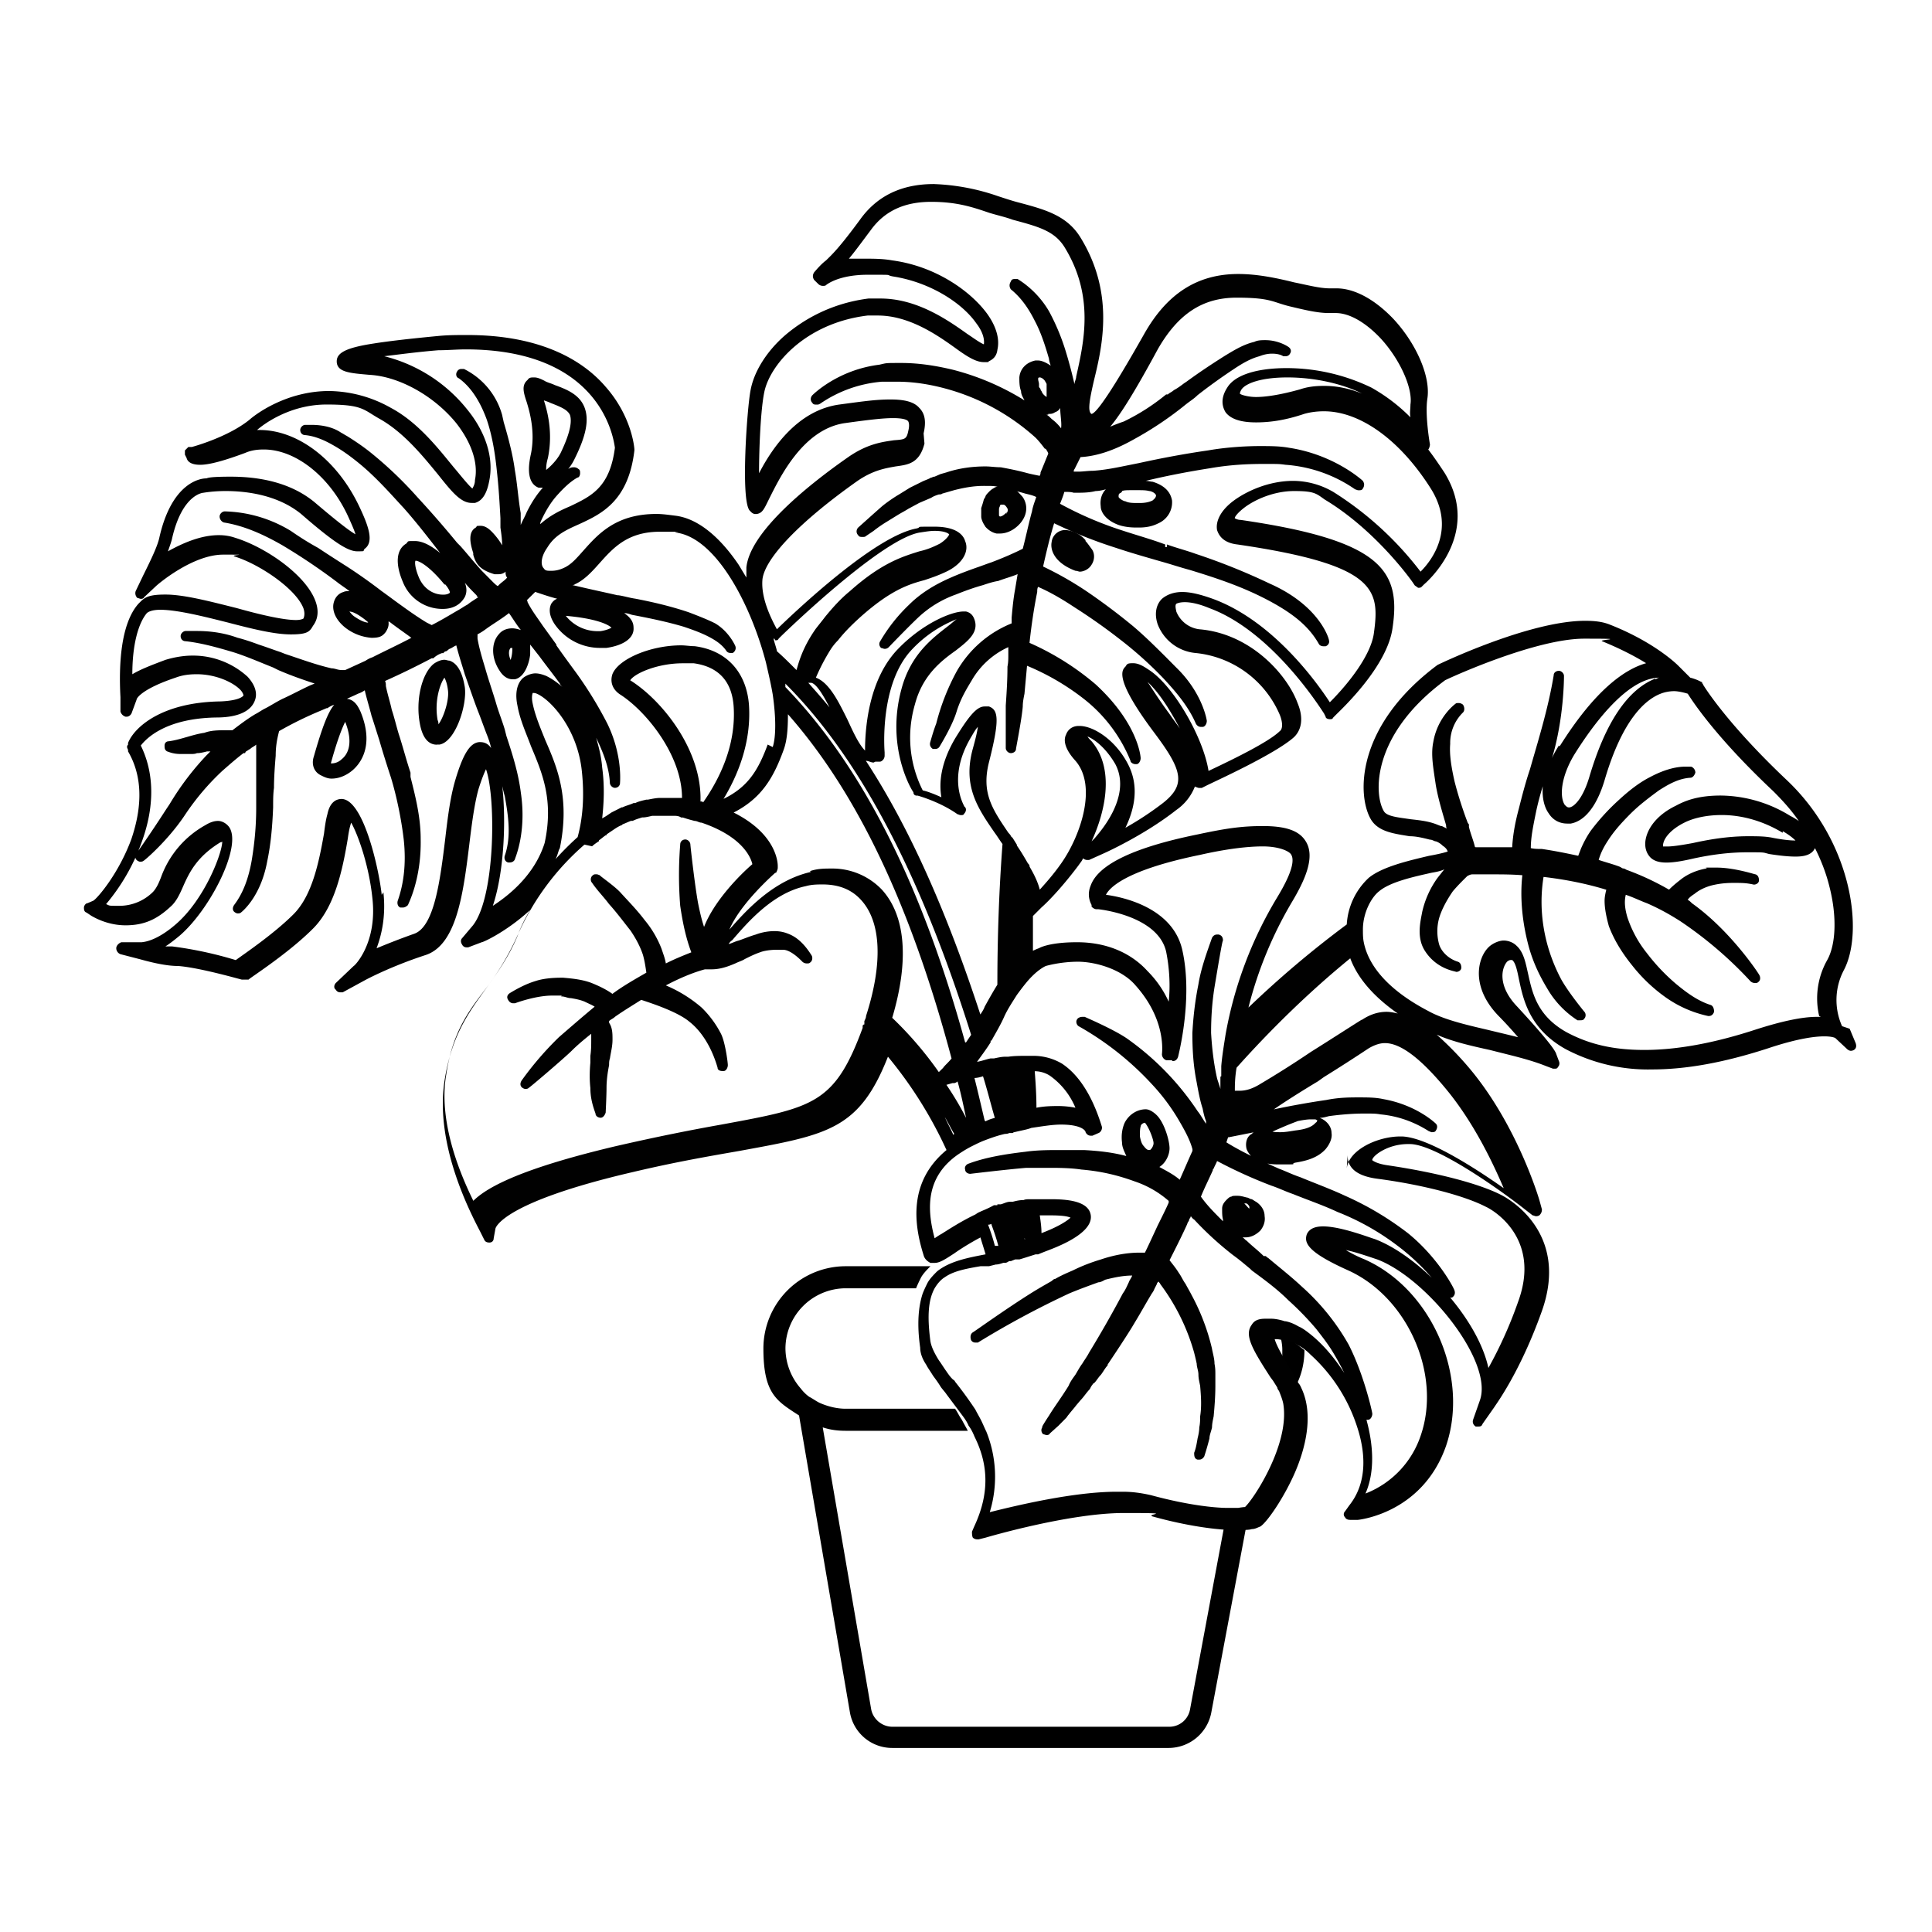 <svg width="226" height="226" fill="none" xmlns="http://www.w3.org/2000/svg"><g clip-path="url(#a)"><path d="M144.15 178.28h-.9L139.2 200a2.46 2.46 0 0 1-2.48 1.99h-32.34c-1.2 0-2.28-.9-2.48-2.09l-5.66-32.93c.9.3 1.79.4 2.68.4h14.29c-.2-.4-.5-.9-.7-1.3-.3-.4-.5-.89-.79-1.28h-12.8c-1.09 0-2.18-.3-3.07-.7-.4-.2-.8-.5-1.2-.7-.4-.3-.69-.59-.99-.98a7.17 7.17 0 0 1-1.78-4.67 7.07 7.07 0 0 1 7.04-7.04h8.24c.2-.5.4-.9.6-1.3.29-.49.69-.88 1.08-1.28h-9.92a9.63 9.63 0 0 0-9.62 9.62c0 5.36 1.59 6.15 4.17 7.84l5.95 34.72a5.01 5.01 0 0 0 4.96 4.17h32.34a5.09 5.09 0 0 0 4.96-4.07l4.17-22.22c-.4 0-.8.1-1.3.1h-.39ZM151.2 156.85c-.4-.2-.7-.4-1.1-.5h-.3c.1.5.2 1 .2 1.5v1.08c.2.3.4.7.6 1l.3.59.4.7c.1.2.29.5.39.69.6-1.2.9-2.58.9-3.97-.5-.4-.9-.7-1.3-1l-.1-.09Z" fill="#000"/><path d="M215.48 120.04a7.5 7.5 0 0 1 .2-6.54c2.38-4.47 1-14.98-6.65-22.23-7.24-6.84-9.82-11.2-9.82-11.2v-.1h-.1c0-.2 0-.2-.1-.2 0 0-.5-.3-1.29-.5l-1.39-1.39c-.1-.1-2.77-2.78-8.13-4.86-.8-.3-1.69-.4-2.78-.4-6.55 0-17.06 5.06-17.26 5.16-9.72 7.24-9.42 15.48-7.74 18.16.9 1.38 2.68 1.58 4.47 1.88.79 0 1.58.2 2.38.4.3 0 .5.2.7.2.29.1.59.3.78.5.3.2.5.39.6.69-.6.2-1.59.4-2.18.5-2.48.59-5.46 1.28-7.05 2.57a8.09 8.09 0 0 0-2.58 5.46 119.37 119.37 0 0 0-11.5 9.72 46.56 46.56 0 0 1 5.06-12.3c1.48-2.48 2.87-5.36 1.58-7.24-.79-1.2-2.38-1.69-4.96-1.69s-4.46.3-7.73 1c-7.25 1.48-11.51 3.47-12.4 5.95-.5 1.19 0 2.08.1 2.28v.2c.2.2.39.3.59.3h.2s6.94.69 7.93 4.95c.4 1.99.5 4.07.3 5.86a12.19 12.19 0 0 0-2.48-3.58c-1.98-2.18-4.86-3.37-8.23-3.37-3.38 0-4.47.7-4.47.7s-.3.1-.7.3v-4.07l1-1c.9-.79 2.58-2.58 4.36-4.96.2-.3.4-.5.5-.79.1.1.3.2.5.2h.2l1.78-.8s4.66-2.08 8.43-5.05a5.98 5.98 0 0 0 2.19-2.78s0 .1.1.1.2.1.4.1h.29l.6-.3c.79-.4 8.03-3.67 10.21-5.66.9-.89 1.1-2.28.4-3.96-1.19-3.28-5.46-8.14-11.5-8.64a3.33 3.33 0 0 1-2.69-2.08c0-.1-.2-.7 0-.9 0 0 .3-.19 1-.19.69 0 1.68.2 2.87.7 7.54 2.77 13.3 12.2 13.4 12.3l.2.4c0 .2.3.29.49.29.2 0 .3 0 .4-.2l.3-.3c.59-.6 6.05-5.65 6.64-10.21 1-6.75-1.39-10.22-17.76-12.6-.4 0-.7-.2-.7-.2 0-.2.4-.7 1.2-1.3 1.19-.88 3.37-1.88 5.75-1.88 2.39 0 2.58.3 3.58 1 5.95 3.57 10.11 9.42 10.31 9.72l.2.3c.1.1.3.2.4.3.1 0 .3 0 .4-.1l.3-.3s6.94-5.76 2.37-13.1c-.6-.9-1.19-1.78-1.88-2.68.1-.1.2-.4.2-.6 0 0-.6-3.37-.3-5.35.4-2.58-1.3-6.45-3.97-9.32-2.18-2.29-4.56-3.58-6.65-3.58h-.79c-1.19 0-2.68-.4-4.17-.7-1.98-.49-4.26-.98-6.54-.98-4.77 0-8.34 2.28-11.02 7.04-1.58 2.78-5.25 9.23-6.15 9.33-.5-.3-.2-1.79.3-3.97 1-4.07 2.38-10.22-1.59-16.67-1.58-2.58-4.16-3.27-7.14-4.07-.8-.2-1.69-.5-2.58-.79a25.49 25.49 0 0 0-7.44-1.39c-3.77 0-6.65 1.39-8.63 4.17-2.48 3.37-3.27 4.07-3.97 4.76-.4.3-.8.7-1.39 1.39-.2.3-.2.6 0 .9l.5.49c.1.1.3.2.5.2s.3 0 .4-.1c0 0 1.38-1.2 4.85-1.2 3.48 0 1.89 0 2.98.2 4.46.7 8.13 3.18 9.72 5.46.7.9 1 1.79.9 2.48-.5-.2-1.3-.8-1.9-1.19-2.37-1.69-5.94-4.17-10.2-4.17h-1.4c-4.66.6-7.84 2.68-9.72 4.27-2.18 1.88-3.67 4.27-4.07 6.45-.4 1.98-1.19 12.9-.1 14.09l.2.2c.1.1.3.2.4.2h.2c.7-.1.89-.6 1.48-1.8 1.2-2.37 3.87-8.03 8.74-8.82 2.87-.4 4.56-.6 5.75-.6 1.19 0 1.69.2 1.78.4 0 0 .2.3 0 1.09-.2 1-.4 1-1.68 1.1-1.3.19-3.08.39-5.36 1.98-5.26 3.67-11.5 8.92-11.9 12.9v1.18l-.9-1.49c-2.28-3.37-4.86-5.45-7.44-5.75-.8-.1-1.49-.2-2.18-.2-4.76 0-6.84 2.38-8.53 4.27-.8.9-1.39 1.59-2.18 1.98-.6.3-1.1.4-1.6.4-.49 0-.69 0-.88-.3-.4-.4-.3-1.39.4-2.38.89-1.49 2.18-2.08 3.76-2.78 2.58-1.19 5.76-2.68 6.45-8.63v-.1c0-.2-.3-3.87-3.37-7.34-2.38-2.78-7.14-6.05-16.17-6.05-1.1 0-2.19 0-3.28.1-3.17.3-5.85.6-7.73.9-3.18.49-4.27 1.08-4.27 2.08 0 1.29 1.59 1.38 3.87 1.58 3.47.2 7.54 2.48 10.12 5.66 1.78 2.28 2.58 4.66 2.18 6.64 0 .5-.2.8-.3 1-.5-.4-1.58-1.79-2.18-2.48-1.79-2.19-4.17-5.26-7.34-6.95a15.03 15.03 0 0 0-7.24-1.98c-4.86 0-8.44 2.58-9.33 3.37-2.58 2.08-6.74 3.18-6.74 3.18h-.4l-.4.4v.49l.2.4c.1.4.5.79 1.59.79s2.87-.5 5.26-1.39c.69-.3 1.38-.4 2.18-.4 3.67 0 7.64 3.08 9.82 7.74.5 1.1.8 1.79.9 2.18-.7-.4-2-1.39-4.57-3.57-3.08-2.68-7.14-3.17-10.02-3.17s-2.68.2-2.88.2c-.6 0-3.97.4-5.45 6.84-.2 1-.9 2.48-1.89 4.47l-.9 1.88c-.1.3 0 .6.2.8.1 0 .3.1.4.1.1 0 .3 0 .4-.2l1.39-1.3c.2-.2 4.26-3.67 7.84-3.67 3.57 0 .89 0 1.29.2 2.97.9 7.34 3.87 8.13 6.15.2.7 0 1 0 1.1 0 0-.2.2-.9.2-1.58 0-4.46-.7-6.94-1.4-3.17-.79-6.15-1.58-8.33-1.58-2.18 0-2.48.4-3.17 1.09-2.09 2.38-2.29 7.24-2.09 10.91v1.69c.1.3.3.5.6.6h.1c.3 0 .5-.2.6-.4l.59-1.6c0-.19.7-1.28 4.56-2.57.8-.3 1.59-.4 2.48-.4 2.18 0 4.17.9 5.06 1.79.3.3.4.6.4.7 0 0-.3.59-2.68.69-6.95.1-10.12 3.07-10.82 4.86v.2c-.2.2-.1.4 0 .6v.19c2.09 3.57 1.3 7.54.4 10.22-1.49 4.07-3.97 6.94-4.46 7.24l-.7.3c-.2 0-.4.3-.4.5s0 .49.3.59l.6.4c.2.1 1.78 1.09 3.97 1.09 2.18 0 3.67-.7 5.26-2.18.69-.6 1.09-1.5 1.48-2.39.7-1.58 1.6-3.47 4.37-5.15 0 0 .2 0 .2-.1 0 1.39-2.09 6.84-5.46 9.72-1.49 1.29-2.88 1.98-3.97 2.08H14.2c-.3.1-.6.4-.6.7 0 .3.2.6.5.7l2.28.59c1.79.5 3.28.79 4.47.79 2.58.2 7.34 1.59 7.44 1.59H29.08c0-.1 4.56-2.98 7.53-5.96 2.58-2.57 3.47-6.94 4.07-10.51.1-.7.2-1.3.4-1.89.79 1.4 2.08 4.96 2.48 8.83.6 5.26-2.09 7.94-2.19 7.94l-2.08 1.98c-.2.2-.3.6 0 .8.1.2.3.3.5.3h.3l2.57-1.4s2.88-1.58 7.15-2.97c3.57-1.2 4.36-7.04 5.06-12.7.3-2.48.6-4.86 1.09-6.65.4-1.29.7-1.98.89-2.38 1.2 3.38 1.1 15.38-1.69 18.46l-1.09 1.29c-.2.2-.2.5 0 .79.1.2.3.3.5.3h.2l1.58-.6c.2 0 2.98-1.29 5.66-3.77-.6 1-1.1 1.99-1.49 3.08-1.1 2.58-2.48 4.46-3.77 6.25-2.08 2.87-3.97 5.55-4.76 10.71-1.1 7.34 2.88 15.08 4.17 17.56l.5 1c.1.2.29.3.59.3s.5-.2.5-.5l.2-1.1c0-.1.69-3.07 16.06-6.64 5.06-1.2 9.13-1.89 12.5-2.48 10.32-1.89 14-2.48 17.36-11.02a49.1 49.1 0 0 1 6.85 10.92c-4.56 3.77-3.77 8.83-2.68 12.3.1.4.4.7.8.9h.49c.6 0 1.2-.4 2.28-1.1.7-.5 1.79-1.19 3.08-1.88.2.69.4 1.28.6 1.98-2.1.4-4.17.8-5.66 1.98-.4.4-.8.8-1.1 1.3-.2.39-.39.79-.59 1.28-.5 1.5-.7 3.58-.3 6.35 0 .7.3 1.4.7 1.99.2.4.5.79.8 1.29.29.4.59.79.89 1.29.2.3.5.6.69.89l1.78 2.38c.3.4.6.8.8 1.29.3.4.5.8.7 1.29 1.38 2.78 1.98 6.15 0 10.42l-.3.69c0 .2 0 .5.1.7.1.1.3.2.49.2h.2l.8-.2s9.71-2.88 16.16-2.88c6.45 0 2.48.1 3.38.4 3.17.89 6.54 1.48 9.02 1.58h1.3c.49 0 .99 0 1.28-.1.4 0 .7-.2 1-.3.79-.5 2.77-3.37 4.06-6.34 1.2-2.78 2.19-6.65.8-9.73-.1-.2-.2-.5-.4-.7l-.4-.69-.3-.6c-.2-.29-.4-.59-.59-.98-.7-1.1-1.29-2.19-1.49-2.88.3 0 .7 0 1.49.3h.3c.3 0 .7.3 1.09.5.4.2.9.59 1.29.99a19.47 19.47 0 0 1 5.46 8.43c.89 2.68 1.38 6.35-.9 9.22l-.5.7c-.2.2-.2.5 0 .7.1.2.3.3.6.3h.9s7.53-.7 10.31-8.64c2.78-8.14-1.69-18.35-9.52-21.83-1-.4-1.69-.79-2.19-1.09 1 .2 2.19.6 3.68 1.1 5.75 2.18 13.59 11.9 12 16.46l-.8 2.28c-.1.3 0 .6.3.8h.3c.2 0 .4 0 .5-.3l1.39-1.98c.1-.2 2.97-3.97 5.55-11.21 3.28-9.23-3.97-13.2-4.76-13.6-2.68-1.38-7.84-2.67-13.3-3.47-1.38-.2-1.78-.6-1.78-.6 0-.49 1.79-1.88 4.17-1.88h.3c3.17.1 10.9 5.66 13.39 7.64l.9.7c.09 0 .29.1.39.1.1 0 .2 0 .4-.1.2-.2.3-.4.3-.7l-.3-1.09s-2.39-8.23-7.74-14.88a37.8 37.8 0 0 0-4.27-4.47c1.79.8 3.97 1.3 6.25 1.8 2.28.59 4.56 1.08 6.55 1.88l.8.3h.19c.2 0 .3 0 .4-.2.2-.2.2-.5.1-.7l-.3-.8c-.1-.39-.9-1.58-4.56-5.55-2.29-2.38-1.89-4.46-1.2-5.26.1-.1.3-.2.4-.2h.2c.4.3.6 1.3.8 2.29.49 2.28 1.18 5.75 5.45 8.13a20.62 20.62 0 0 0 10.12 2.38c3.97 0 8.43-.8 13.59-2.48 3.57-1.19 5.56-1.39 6.55-1.39.99 0 1.29.2 1.29.2l1.39 1.3c.1.1.3.19.4.19.1 0 .2 0 .39-.1.3-.2.3-.5.2-.8l-.7-1.68-.89-.3Zm-2.48-1.09h-.5c-1.68 0-4.06.5-7.14 1.49-4.86 1.59-9.22 2.38-13 2.38-3.76 0-6.54-.7-9.12-2.08-3.37-1.89-3.97-4.47-4.47-6.75-.3-1.29-.5-2.58-1.38-3.37-.4-.4-1-.6-1.5-.6-.49 0-1.28.3-1.78.8-1.29 1.29-2.08 4.66 1.2 8.03.98 1 1.68 1.79 2.27 2.48-1.19-.3-2.48-.6-3.67-.89-2.58-.6-5.06-1.19-6.84-2.18-4.37-2.28-6.95-5.06-7.54-8.04-.1-.5-.1-.99-.1-1.49 0-1.98 1-3.77 1.88-4.46 1.3-1.1 3.97-1.69 6.16-2.18.59-.1 1.09-.2 1.48-.4l-.79 1a10.9 10.9 0 0 0-1.79 3.96c-.2 1.1-.7 2.98.3 4.56 1.39 2.19 3.57 2.39 3.67 2.48.3 0 .6-.2.6-.5 0-.29-.1-.59-.4-.69-1-.3-1.88-1.09-2.18-1.98a5.7 5.7 0 0 1 0-3.17c.3-1 .9-2.09 1.58-3.08.5-.6 1.1-1.2 1.7-1.79.19-.1.39-.2.59-.2h2.28c1.09 0 2.28 0 3.57.1-.3 2.68 0 5.66.8 8.54.49 1.68 1.18 3.17 2.08 4.66a10.95 10.95 0 0 0 3.57 3.77h.3c.2 0 .4 0 .5-.2.2-.2.2-.6 0-.8 0 0-1.8-2.18-2.69-3.76a20.1 20.1 0 0 1-1.68-4.27c-.7-2.68-.8-5.26-.4-7.74 2.58.3 5.06.8 7.34 1.5-.1.39-.2.88-.2 1.28 0 .9.2 1.89.5 2.98.6 1.58 1.49 3.07 2.78 4.66a18.84 18.84 0 0 0 3.87 3.67 13.52 13.52 0 0 0 4.96 2.18h.1c.3 0 .5-.2.6-.5 0-.3-.1-.69-.4-.79-1.6-.5-2.98-1.58-4.07-2.48a22.93 22.93 0 0 1-3.38-3.57 13.45 13.45 0 0 1-2.28-4.17c-.3-.99-.4-1.88-.2-2.67.9.3 1.69.7 2.48.99 1.6.7 2.78 1.39 3.87 2.08a46.17 46.17 0 0 1 8.24 7.05c.1.1.3.2.5.2s.29 0 .39-.1c.3-.2.3-.6.1-.9-.1-.2-3.37-5.16-7.84-8.33-.2-.2-.3-.3-.5-.4.2-.3.5-.5.8-.7.6-.49 1.29-.79 1.98-.98.8-.2 1.59-.3 2.58-.3 1 0 1.5 0 2.38.2.3 0 .6-.2.6-.5s-.1-.6-.4-.7c-.1 0-2.48-.79-4.56-.79-2.09 0-.9 0-1.2.1-1.08.2-2.07.6-2.87 1.2-.5.39-1 .78-1.49 1.28a31.5 31.5 0 0 0-4.86-2.28c-.1 0-.3-.2-.5-.2-.1 0-.2-.1-.4-.2-.78-.3-1.58-.5-2.47-.8.2-.69.5-1.38 1.09-2.27.7-1.1 1.59-2.09 2.68-3.18 1-.99 2.18-1.88 3.27-2.68 1.1-.7 2.28-1.39 3.67-1.48.3 0 .5-.3.6-.6 0-.3-.2-.6-.5-.7h-.7c-.79 0-2.18.2-4.06 1.2-1.19.6-2.38 1.48-3.77 2.77a25.24 25.24 0 0 0-3.17 3.48c-.5.7-.9 1.48-1.2 2.18-.1.3-.2.5-.3.8-1.38-.3-2.87-.6-4.26-.8-.4 0-.9 0-1.29-.1 0-1.29.3-2.68.6-4.17.2-.99.5-2.08.8-3.07-.1 1.39.19 2.48.69 3.17.5.8 1.28 1.2 2.18 1.2h.4c1.68-.3 3.07-2.1 3.96-5.07 2.09-7.14 4.77-9.42 6.55-10.12.5-.2 1.1-.3 1.59-.3.5 0 1.29.2 1.59.3.69 1.1 3.47 5.26 10.01 11.41 1.1 1.1 2.09 2.19 2.98 3.48-.3-.2-.6-.4-1-.6a15.71 15.71 0 0 0-8.13-2.38c-2.67 0-4.16.6-5.25 1.19-2.09 1-3.38 2.58-3.57 4.17-.1.99.3 1.58.59 1.88.4.4 1 .6 1.88.6.9 0 1.99-.2 3.28-.5 1.88-.4 3.97-.7 6.15-.7s1.79 0 2.58.2c1.29.2 2.28.3 3.08.3.79 0 1.88-.1 2.28-.99.7 1.39 1.29 2.88 1.68 4.46.9 3.48.8 6.85-.3 8.73a9.12 9.12 0 0 0-.89 6.45l.2.1Zm-19.34-39.58c-3.28 1.29-5.86 5.16-7.74 11.5-.8 2.69-1.89 3.58-2.38 3.58-.2 0-.3-.1-.5-.3-.6-.9-.5-3.17 1.1-5.85 1.68-2.68 5.94-9.03 10.01-9.03-.2 0-.3.1-.5.2v-.1Zm-11.31 7.84c-.3.5-.6.99-.8 1.48 1.4-4.66 1.4-9.42 1.4-9.62 0-.3-.3-.6-.6-.6s-.6.2-.6.5c-.6 3.67-1.69 7.24-2.58 10.32l-.2.7c-.5 1.48-.89 2.97-1.29 4.56-.4 1.49-.7 2.97-.79 4.56h-4.17c-.1 0-.2 0-.2-.1-.2-.8-.5-1.49-.69-2.28v-.3c-.2-.2-.2-.4-.3-.6-.5-1.38-.99-2.87-1.39-4.46-.4-1.78-.6-3.17-.5-4.36a5 5 0 0 1 1.5-3.67c.2-.2.2-.6 0-.9-.1-.1-.3-.2-.5-.2s-.3 0-.4.1c0 0-2.08 1.5-2.58 4.47-.3 1.49 0 2.98.3 5.06.3 1.69.8 3.27 1.2 4.66 0 .1 0 .3.1.4l-.6-.3h-.1c-.3-.1-.5-.2-.8-.3-.89-.3-1.88-.4-2.77-.5-1.3-.2-2.68-.3-3.08-.89-1.2-1.88-1.59-8.92 7.14-15.37.8-.4 10.62-4.86 16.27-4.86 5.66 0 1.59.1 2.09.3 2.18.89 3.87 1.78 5.15 2.57-2.48.7-5.95 3.08-10.12 9.73l-.1-.1Zm26.19 10.02c.7.4 1.19.79 1.49 1.09-.7 0-1.5-.1-2.59-.3-.89-.2-1.88-.2-2.97-.2-2.38 0-4.66.4-6.45.8-1.1.2-2.28.4-2.98.4h-.5v-.2c.1-.9 1.1-1.9 2.49-2.59 1.19-.6 2.78-.89 4.36-.89 2.39 0 4.87.7 7.15 2.08v-.2Zm-50.9 37.9c0 .88.3 2.37 3.58 2.77 5.25.7 10.11 1.98 12.6 3.27.69.3 6.54 3.58 3.76 11.12a49.55 49.55 0 0 1-3.47 7.73c-1.29-5.95-8.03-13.1-13.3-15.08-.69-.2-3.96-1.48-6.04-1.48-1 0-1.6.3-1.89.89-.4 1.09.2 2.18 4.86 4.27 6.95 3.17 10.92 12.2 8.44 19.34a11.02 11.02 0 0 1-6.45 6.75c1.09-2.48.99-5.66 0-9.03-1.3-3.77-3.77-7.44-6.35-9.53-.5-.4-1-.79-1.49-.99-.5-.3-1-.5-1.49-.6h-.1c-.6-.2-1.19-.3-1.59-.3h-.69c-.8 0-1.29.2-1.59.7-.89 1.2 0 2.78 2.19 6.16l.3.4.49.78c0 .1.1.3.2.4.2.5.4 1 .5 1.49.69 4.07-2.39 9.43-3.88 11.4-.3.4-.5.6-.59.7 0 0-.2 0-.8.1h-1.29c-1.38 0-4.56-.3-8.92-1.49-.9-.2-1.99-.4-3.28-.4h-.7c-5.05 0-11.7 1.6-14.87 2.39a14.14 14.14 0 0 0-.4-9.42c-.2-.4-.4-.9-.6-1.3-.2-.4-.49-.89-.69-1.29a46.86 46.86 0 0 0-2.38-3.27c0-.1-.2-.2-.3-.3-.3-.3-.5-.6-.7-.89-.29-.4-.59-.9-.88-1.29-.5-.8-.9-1.59-1-2.28-.4-3.08-.2-4.86.5-6.15.3-.5.7-1 1.2-1.3.98-.69 2.37-.98 4.16-1.28h.99l.8-.2c.3 0 .59-.1.89-.2h.2c.2 0 .3-.1.49-.2h.2l.5-.2h.5c.68-.2 1.28-.4 1.88-.59h.3c.69-.3 1.58-.6 2.47-1 1.99-.88 3.97-2.17 3.67-3.66-.3-1.59-2.77-1.79-4.66-1.79H120.54c-.3 0-.6 0-.8.1-.49 0-.89.1-1.28.2h-.3c-.4 0-.7.2-1.1.3h-.39v.1h-.4c-.69.4-1.28.6-1.88.89l-.3.2c-1.68.8-3.17 1.78-3.97 2.28-.2.1-.5.3-.79.5-.9-3.38-1.1-7.15 2.78-9.83.6-.4 1.09-.7 1.68-.99.4-.2.8-.4 1.3-.6.79-.3 1.58-.59 2.47-.79.1 0 .3 0 .5-.1h.4s.1-.1.2-.1c.79-.2 1.48-.3 1.98-.5 1.29-.19 2.48-.39 3.47-.39 2.38 0 2.88.7 2.88.9.1.2.3.4.6.4h.2l.69-.3c.3-.1.5-.5.4-.8-.5-1.59-1.8-5.46-4.67-7.34a6.6 6.6 0 0 0-3.47-.9H120.14c-.79 0-1.48 0-2.18.1h-.3c-.5 0-.89.1-1.38.2h-.4c-.5.1-1 .3-1.59.4.5-.7 1.1-1.49 1.59-2.28v-.2h.1c.5-.9 1.09-1.89 1.48-2.78.4-.9 1-1.78 1.5-2.58.59-.8 1.18-1.59 1.78-2.18.9-.9 1.59-1.19 1.59-1.19s1.68-.5 3.77-.5c2.08 0 5.16.9 6.74 2.78 3.28 3.67 3.18 7.14 3.08 8.04 0 .3.2.6.5.7h.69c0 .1 0 .1.1.1.3 0 .5-.2.6-.5.29-1.2 1.68-7.25.49-12.5-1.1-4.87-6.75-6.16-8.93-6.45.3-.6 1.79-2.78 11.01-4.67 3.08-.7 5.56-.99 7.34-.99 1.79 0 2.98.5 3.28.9.79 1.09-1 4.06-1.59 5.05a46.88 46.88 0 0 0-6.05 16.08c-.2 1.28-.4 2.47-.5 3.67v1.19c-.1 0-.1.1-.1.2v1.28c-.1-.4-.3-.89-.4-1.28-.4-1.8-.59-3.58-.69-5.26 0-1.69.1-3.48.4-5.36.3-1.79.9-5.46.99-5.46 0-.3-.1-.6-.5-.7h-.2c-.3 0-.49.2-.59.4-.6 1.7-1.29 3.58-1.59 5.46-.4 1.99-.6 3.87-.7 5.66 0 1.88.1 3.77.5 5.75.2 1.1.4 2.18.7 3.08.1.5.2.99.4 1.48v.3c-.3-.4-.6-.99-1-1.49a32.17 32.17 0 0 0-8.04-8.33c-1.48-1.1-4.95-2.58-5.15-2.68h-.3c-.2 0-.5.1-.6.3-.2.3 0 .7.2.8a34.86 34.86 0 0 1 8.53 6.75 23.72 23.72 0 0 1 3.18 4.25c.7 1.2 1.3 2.29 1.59 3.38v.2c-.5 1.09-1 2.28-1.49 3.37-.7-.6-1.49-1-2.38-1.49.8-.5 1.19-1.49 1.19-2.18 0-.9-.6-2.98-1.49-3.87-.5-.5-.99-.7-1.29-.7-.99 0-1.98.6-2.48 1.6-.3.69-.4 1.48-.3 2.27 0 .6.3 1.1.5 1.6-1.49-.4-3.07-.6-4.96-.7h-2.68c-1.39 0-2.78 0-4.17.2-2.57.3-4.76.69-6.64 1.39-.3.1-.5.4-.4.69 0 .3.3.5.6.5 0 0 4.16-.5 6.54-.7h2.68c.9 0 2.48 0 3.77.2 2.38.2 4.37.7 6.25 1.39a11.6 11.6 0 0 1 3.97 2.28v.2c-.3.7-.8 1.69-1.29 2.68-.6 1.29-1.19 2.58-1.49 3.17h-.6c-1.78 0-3.37.4-4.56.8-.99.3-2.08.69-3.27 1.28-.7.3-1.39.6-2.08 1-.2 0-.3.2-.5.3-.7.4-1.39.79-2.18 1.28-3.18 1.99-6.75 4.57-6.95 4.67-.3.2-.3.6-.2.89.1.2.3.3.5.3h.3a105.3 105.3 0 0 1 10.71-5.76c1.2-.5 2.29-.89 3.38-1.29.3 0 .6-.2.8-.3 1.18-.3 2.17-.49 3.16-.49-.1.3-.3.5-.4.8-.19.39-.39.89-.69 1.28a133.69 133.69 0 0 1-3.96 6.95c-.2.4-.5.8-.8 1.29-.3.4-.5.8-.8 1.29-.29.4-.59.8-.79 1.29-.79 1.29-1.68 2.48-2.28 3.47-.4.6-.7 1.09-.8 1.29v.1c-.19.3-.09.6.1.8.1 0 .3.1.4.1.1 0 .3 0 .4-.2l1-.9.89-.9c.1-.1.2-.3.3-.39.3-.4.59-.7.89-1.1l.5-.59c.39-.4.69-.89 1.08-1.29.1-.2.2-.4.3-.5 0 0 .1-.2.2-.2.3-.29.5-.69.8-.98.3-.4.5-.8.79-1.1v-.1c.99-1.48 1.98-2.97 2.78-4.26l.6-1c.59-.98 1.08-1.88 1.68-2.87.1-.2.3-.4.4-.7l.3-.59c0-.1.1-.2.2-.3 0 .1.19.2.19.3a24.38 24.38 0 0 1 3.97 8.04c.1.4.2.8.3 1.29 0 .4.2.8.2 1.29 0 .4.1.8.2 1.29.1 1.19.19 2.38 0 3.57 0 .4 0 .8-.1 1.29 0 .4-.1.9-.2 1.29-.1.6-.2 1.19-.4 1.68 0 .3 0 .7.4.8h.2c.29 0 .49-.2.59-.4 0 0 .3-.9.6-2.08 0-.4.2-.8.3-1.3 0-.39.09-.79.19-1.28.1-1.1.2-2.28.2-3.57v-1.3c0-.39 0-.79-.1-1.28 0-.6-.2-1.2-.3-1.79a25.3 25.3 0 0 0-2.38-6.25c-.2-.4-.5-.9-.7-1.29-.3-.4-.5-.9-.79-1.29-.3-.5-.7-.99-1.09-1.49l.6-1.19c.4-.79.99-1.98 1.48-3.07 0-.1.1-.2.2-.4 0-.2.2-.3.2-.5.1.1.2.3.4.4a38.06 38.06 0 0 0 4.56 4.17c.7.5 1.39 1.09 1.99 1.59l.2.2c1.48 1.09 2.97 2.18 4.26 3.47a34.7 34.7 0 0 1 3.27 3.37c.7.9 1.4 1.79 1.99 2.78a32.28 32.28 0 0 1 3.27 7.44c0 .3.3.4.6.4h.2c.3 0 .5-.4.5-.7 0-.2-1-4.66-2.79-8.13a26.57 26.57 0 0 0-5.46-6.75c-1.28-1.2-2.67-2.28-3.96-3.37-.1 0-.2-.2-.3-.2h-.2c-.7-.7-1.39-1.2-1.98-1.79-.2-.1-.3-.3-.5-.4h.4c.6 0 1.19-.3 1.69-.79.4-.5.6-1.09.5-1.69 0-.69-.4-1.28-1-1.68-.2-.1-.3-.2-.5-.3-.2 0-.4-.2-.6-.2-.39-.1-.69-.2-1.08-.2-.4 0-.6 0-.7.1-.2 0-.4.2-.6.4-.29.3-.49.6-.49 1 0 .49 0 .88.1 1.28v.2c-1-1-1.88-1.88-2.58-2.88.4-.99.9-1.98 1.39-3.07 0 0 0-.2.1-.2.1-.3.3-.6.4-.9a56.02 56.02 0 0 0 6.34 2.88c.9.3 1.7.7 2.58 1 1.7.69 3.48 1.29 5.16 2.08a29.23 29.23 0 0 1 7.05 3.97 25.48 25.48 0 0 1 5.55 5.75c.1.2.3.3.5.3h.3c.3-.2.4-.5.3-.8 0-.2-1.9-3.86-5.46-6.74a35.83 35.83 0 0 0-7.34-4.37c-1.69-.79-3.57-1.48-5.26-2.18-.9-.3-1.69-.7-2.48-.99-1.79-.8-4.07-1.79-6.15-3.08l.2-.6h.1l2.97-.59c-.1 0-.2.1-.3.2-.6.3-.79 1.1-.6 1.79.2.5.9 1.78 3.68 1.78 2.78 0 1.29 0 1.98-.2 1.2-.2 2.58-.5 3.57-1.58.5-.6.8-1.3.7-1.89 0-.79-.6-1.48-1.39-1.78.4 0 .7-.1 1.1-.2 1.48-.2 2.87-.3 4.06-.3 1.19 0 1.39 0 1.98.1 2.09.2 3.97.9 5.66 1.98.1 0 .2.1.3.1.2 0 .4 0 .5-.2.19-.3.19-.59 0-.79 0 0-2.2-2.18-6.16-2.88-.9-.2-1.88-.2-2.88-.2-.99 0-2.28 0-3.77.3-2.08.3-4.26.7-6.15 1.1 1.3-.9 3.18-2.09 5.16-3.28l.7-.5a202.4 202.4 0 0 0 5.25-3.37c.7-.4 1.3-.6 1.89-.6 1.88 0 4.36 1.9 7.54 5.86 3.07 3.87 5.16 8.33 6.35 11.11-3.38-2.38-8.93-5.95-11.9-6.05h-.2c-2.68 0-6.06 1.59-6.26 3.77l.1-1.59Zm-37.7 9.81h-.1c0-.89-.1-1.78-.2-2.68 0 .9.1 1.8.2 2.59l.1.1Zm5.36-2.57c-.4.4-1.39 1.09-3.47 1.88 0-.7-.1-1.39-.2-2.08h1.2c1.38 0 2.08.1 2.47.3v-.1Zm-9.32.89c.3.8.6 1.68.8 2.48h-.4a24 24 0 0 0-.8-2.48c.1 0 .2 0 .4-.1v.1Zm-4.47-10.52c-.3-.7-.7-1.39-.99-2.08.4.7.7 1.29 1.1 1.98l-.1.1Zm-66.86-28.07c-.3-2.88-2.09-11.11-4.67-11.21-.59 0-1.38.3-1.68 1.78-.2.7-.3 1.49-.4 2.28-.6 3.38-1.39 7.25-3.57 9.43-2.28 2.28-5.65 4.56-6.75 5.36a45.3 45.3 0 0 0-7.44-1.6h-.79c.6-.39 1.1-.79 1.69-1.28 3.57-3.08 7.34-10.52 5.75-12.7-.3-.4-.8-.7-1.29-.7-.5 0-1 .2-1.49.5a11.4 11.4 0 0 0-5.16 6.05c-.3.8-.6 1.4-.99 1.79a5.57 5.57 0 0 1-3.87 1.59c-1.39 0-1.09 0-1.58-.2a23.57 23.57 0 0 0 4.16-7.24c1.1-2.98 1.89-7.25-.1-11.31.7-.9 2.98-3.18 8.83-3.28 2.48 0 3.97-.7 4.47-1.88.4-.9.1-1.89-.8-2.88a9.46 9.46 0 0 0-6.45-2.48c-1.09 0-2.18.2-3.17.5-1.59.6-2.88 1.09-3.87 1.68 0-3.47.7-5.95 1.69-7.14.1-.1.5-.4 1.58-.4 1.99 0 5.16.8 7.94 1.5 2.98.78 5.46 1.38 7.34 1.38 1.89 0 2.19-.3 2.58-1 .6-.79.7-1.78.3-2.87-1.1-3.07-5.85-6.35-9.43-7.44-.59-.2-1.19-.3-1.88-.3-2.08 0-4.17.9-5.95 1.89.2-.6.4-1.1.5-1.59 1.18-5.06 3.57-5.26 3.66-5.26 0 0 1.1-.2 2.58-.2 2.58 0 6.15.5 8.83 2.68 3.77 3.28 5.46 4.37 6.55 4.37 1.1 0 .6 0 .9-.3 1.08-.8.49-2.58-.7-5.06-2.58-5.36-7.14-8.83-11.6-8.83h-.3c.79-.7 3.86-2.98 8.13-2.98 4.27 0 4.27.6 6.25 1.7 2.78 1.58 4.96 4.26 6.75 6.44 1.58 1.98 2.67 3.37 3.96 3.37h.4c1.1-.3 1.49-1.58 1.69-2.68.5-2.58-.4-5.55-2.58-8.23a18 18 0 0 0-9.72-6.25c1.68-.2 3.86-.5 6.34-.7 1.1 0 2.19-.1 3.18-.1 15.57 0 17.26 10.03 17.46 11.51-.6 4.67-2.78 5.66-5.26 6.85-1.19.5-2.38 1.1-3.47 2.08 0-.1 0-.2.1-.4.5-1.09 1.09-2.08 1.78-2.87.8-.9 1.6-1.69 2.48-2.18.2 0 .3-.3.3-.5s0-.4-.2-.5c-.1-.1-.3-.2-.5-.2s-.39 0-.69.2c.4-.5.6-.89.7-1.09 1.39-2.77 1.78-4.66 1.19-6.15-.6-1.49-2.09-2.08-3.47-2.58-.4-.2-.9-.3-1.2-.5-.4-.2-.79-.39-1.19-.39-.4 0-.59 0-.79.3-.7.6-.5 1.39-.1 2.58.4 1.29 1 3.57.5 6.05-.2.9-.7 3.37.9 3.97h.49c-.8.89-1.4 1.88-1.89 2.87-.2.5-.5 1-.7 1.5v-1.4c-.29-1.68-.39-3.37-.69-5.06-.2-1.58-.7-3.57-1.29-5.55l-.2-.9a8.57 8.57 0 0 0-4.46-5.35h-.3c-.2 0-.4.1-.5.3-.2.3-.1.69.2.79 1.4 1 2.49 2.68 3.28 4.86.7 2.08 1 4.27 1.19 6.15.2 1.79.3 3.57.4 5.36v1.09c.1.7.2 1.39.2 2.08-.5-.89-1.2-1.58-1.2-1.58-.2-.2-.69-.7-1.29-.7-.59 0-.4 0-.59.2-.9.5-.7 1.79-.3 2.98v.2c.3 1.09.8 1.78 2.48 2.28h.5c.3 0 .6-.1.8-.3 0 .2 0 .5.19.7l-.2.2c-.2.19-.5.39-.7.59l-.2.2c-.19-.1-.39-.3-.59-.5l-1.29-1.3c-.89-.98-1.68-1.97-2.48-2.87l-.4-.4a120.16 120.16 0 0 0-4.66-5.35 45.4 45.4 0 0 0-5.65-5.36c-.9-.7-1.79-1.29-2.58-1.78-.2-.1-.5-.3-.7-.4-1.18-.8-2.67-.9-3.47-.9h-.7c-.29 0-.59.3-.59.6s.2.6.6.6c1 .1 2.08.5 3.27 1.19.9.5 1.89 1.19 2.98 2.08 2.08 1.69 3.87 3.77 5.26 5.26 1.49 1.68 2.87 3.47 4.26 5.26-.99-.8-1.98-1.4-2.97-1.4-1 0-.7 0-1 .3-1.19.7-1.29 2.39-.4 4.47a4.98 4.98 0 0 0 4.57 3.17h.1c1.2 0 2.08-.5 2.58-1.39.2-.4.3-.99 0-1.68.4.5.9.99 1.39 1.49 0 .1.1.2.2.2l-.9.59-.4.3c-.39.2-.79.5-1.18.7-1 .59-1.99 1.18-2.98 1.68l-.6-.3c-.99-.6-1.98-1.29-3.07-2.08-.7-.5-1.49-1.1-2.18-1.59-1.3-1-2.68-1.98-4.07-2.88-1.1-.7-2.18-1.39-3.37-2.18-1.1-.6-2.19-1.29-3.18-1.98a15.57 15.57 0 0 0-7.74-2.29c-.3 0-.6.3-.6.6s.2.6.5.7c2.49.4 4.77 1.48 6.85 2.67a70.88 70.88 0 0 1 6.35 4.27c.5.4 1 .7 1.49 1.09-.3 0-.5 0-.7.1-.7.2-1.09.8-1.19 1.49-.1.9.4 1.88 1.4 2.68a5.7 5.7 0 0 0 3.07 1.19c.99 0 1.29-.2 1.68-.7.1-.2.4-.6.3-1.19h.1c.9.7 1.79 1.3 2.58 1.89-1.49.79-2.98 1.48-4.56 2.28-.3.1-.5.2-.8.4l-2.38 1.09h-.4c-.5 0-.79-.2-1.19-.2-1.78-.4-3.67-1.1-5.45-1.69l-.5-.2c-.9-.3-1.68-.6-2.58-.89-.8-.3-1.68-.6-2.48-.8-1.88-.69-3.67-.79-4.76-.79h-1.29c-.3 0-.6.3-.6.6s.2.6.6.6c1.79.2 3.57.69 5.56 1.28 1.58.5 3.17 1.2 4.66 1.79l.6.3c1.38.6 2.77 1.09 4.26 1.58l-.5.2c-1.09.5-2.18 1.1-3.27 1.59-.8.4-1.39.8-1.98 1.1-.4.19-.8.49-1.2.69-.99.59-1.88 1.28-2.67 1.88h-.7c-.89 0-1.78 0-2.58.3-.7.1-1.39.3-2.08.5-.7.2-1.39.4-2.08.49-.3 0-.5.2-.5.5s0 .5.3.69c.1 0 .6.3 1.59.3h1.19c.2 0 .5 0 .7-.1.39 0 .78-.1 1.18-.2h.4l-.4.4a32.62 32.62 0 0 0-4.36 5.75l-.4.6a156.9 156.9 0 0 1-3.47 5.16c-.2.3-.2.59 0 .79.1.1.3.2.4.2.1 0 .3 0 .4-.1.09 0 2.87-2.38 4.85-5.36A29.05 29.05 0 0 1 26 90.18c.8-.7 1.58-1.39 2.48-2.08h.2c0-.1.1-.2.1-.2.2-.1.3-.2.5-.3.19-.2.49-.3.69-.5v7.35c0 2.28-.2 4.16-.5 6.05-.4 2.38-1.1 4.07-2.08 5.36-.2.3-.2.6 0 .79.1.1.3.2.4.2.1 0 .29 0 .39-.1 0 0 2.28-1.69 3.07-5.95.4-1.89.6-3.87.7-6.35 0-.8 0-1.59.1-2.28 0-1.2.1-2.58.2-3.77 0-1.2.2-2.09.4-2.88a43.2 43.2 0 0 1 4.85-2.38l.7-.3h.1c.3-.2.5-.3.8-.4-.7.8-1.4 2.58-2.39 6.06-.3.89 0 1.78.8 2.18.4.2.79.4 1.28.4.9 0 1.79-.4 2.48-1 .8-.7 2.58-2.77.9-6.84-.2-.4-.6-1.4-1.59-1.49.4-.2.9-.4 1.29-.6.3-.1.5-.2.8-.4.2.9.49 1.8.79 2.98.3.9.6 1.89.89 2.78.4 1.39.9 2.98 1.39 4.47.6 1.98 1.19 4.66 1.49 7.24.3 2.78 0 5.16-.7 7.14-.1.3 0 .7.3.8h.3c.2 0 .4-.1.6-.3 0-.1 1.58-2.98 1.48-7.74 0-2.68-.7-5.26-1.19-7.24v-.5c-.5-1.49-.9-3.07-1.39-4.56-.3-1-.5-1.89-.8-2.78-.19-.9-.49-1.79-.69-2.78 0-.2 0-.4-.1-.6A93.8 93.8 0 0 0 50.5 77h.2c.3-.3.7-.5 1-.6h.19c0-.1.2-.2.2-.2.2 0 .3-.2.5-.3.3-.1.49-.3.79-.4.3 1.2.7 2.4.99 3.38.5 1.4 1 2.88 1.49 4.17.4 1 .7 1.88 1.09 2.88.2.5.4 1.09.5 1.58-.4-.6-.9-.7-1.3-.7h-.1c-1.08.1-1.88 1.4-2.77 4.37-.6 1.99-.9 4.37-1.2 6.95-.59 4.86-1.28 10.32-3.66 11.11-1.69.6-3.18 1.19-4.37 1.69.6-1.6 1.1-3.77.8-6.55l-.2.3Zm63.39-53.97c.3-1.3.2-2.28-.5-2.98-.6-.7-1.68-.99-3.37-.99-1.69 0-3.07.2-6.05.6-4.76.69-7.74 4.96-9.33 8.03 0-3.07.2-7.44.6-9.42.6-3.18 4.76-8.14 12.1-9.03h1.2c3.66 0 6.94 2.28 9.02 3.77 1.49 1.09 2.48 1.68 3.37 1.68.9 0 .4 0 .6-.1.4-.2.9-.5 1-1.38.29-1.3-.2-2.78-1.2-4.17-1.88-2.58-5.95-5.56-11.11-6.25-1.1-.2-2.18-.2-3.27-.2H99.3c.6-.7 1.39-1.78 2.58-3.37 1.59-2.18 3.87-3.28 7.04-3.28 3.18 0 5.06.7 6.85 1.3 1 .3 1.88.49 2.68.79 2.97.8 4.86 1.29 6.05 3.17 3.57 5.76 2.28 11.21 1.39 15.18 0 .3-.2.6-.2.9a52.4 52.4 0 0 0-1-3.78 25.53 25.53 0 0 0-1.98-4.76 10.97 10.97 0 0 0-3.67-3.77h-.3c-.2 0-.4 0-.5.3-.19.3-.19.6 0 .9 1.1.89 2 2.08 2.79 3.66.7 1.3 1.19 2.78 1.68 4.47 0 .2.1.5.2.8-.6-.4-1.09-.6-1.49-.6h-.3c-.99.2-1.78.89-1.88 1.98 0 .5 0 1.1.2 1.59 0 .4.2.7.4 1.09-.2-.1-.3-.2-.5-.3a29.89 29.89 0 0 0-7.84-3.27c-2.08-.5-4.07-.8-6.05-.8-1.98 0-1.68 0-2.58.2-4.86.6-7.74 3.47-7.84 3.57-.2.2-.3.6 0 .9.1.2.3.2.5.2s.2 0 .4-.1a14.87 14.87 0 0 1 7.24-2.58h1.78c1.89 0 3.87.3 5.96.89a25.72 25.72 0 0 1 10.22 5.65c.4.4.79.9 1.09 1.3h.1c.2.3.3.49.3.59-.3.7-.6 1.49-.9 2.18 0 .1 0 .2-.1.4-.5-.1-.99-.2-1.39-.3-1.09-.3-2.08-.5-3.17-.7-.6 0-1.2-.1-1.79-.1-1.49 0-3.07.2-4.56.7l-.7.2-.69.3s-.2 0-.3.1h-.1c-.3.2-.7.3-1.09.5l-1.39.69-1.29.8c-.5.29-1.38.88-1.98 1.38-.8.7-2.78 2.48-2.78 2.48-.2.2-.3.6 0 .9.1.2.3.2.5.2s.3 0 .4-.1l.89-.6c.5-.4 1.09-.8 1.59-1.1l1.28-.79c.5-.3.9-.5 1.2-.7l1.28-.69 1.4-.6c.3-.2.59-.29.89-.39.1 0 .3 0 .4-.1l.69-.2.7-.2c1.18-.3 2.27-.5 3.46-.5 1.2 0 1.3 0 1.99.2.99.2 1.88.4 2.88.7.4.1.89.2 1.28.4-.2.6-.4 1.09-.5 1.68-.39 1.4-.69 2.88-1.08 4.37-1.2.6-2.38 1.1-3.67 1.59-.6.2-1.1.4-1.69.6-1.1.39-2.18.79-3.27 1.28-1.79.8-3.38 1.79-4.67 3.08a19.37 19.37 0 0 0-3.37 4.26c-.2.3-.1.6.1.8.1 0 .3.1.4.1.1 0 .3 0 .5-.2 0 0 2.57-2.68 3.66-3.67a12.57 12.57 0 0 1 4.17-2.48c1-.4 2.08-.8 3.17-1.1.6-.2 1.2-.4 1.8-.49.78-.3 1.58-.5 2.27-.8l-.3 1.8c-.2 1.08-.3 2.17-.4 3.27v.69a12.97 12.97 0 0 0-6.45 5.65 26.44 26.44 0 0 0-2.37 6.06c-.3.79-.5 1.48-.7 2.18-.1.3 0 .6.3.8h.3c.2 0 .4-.1.5-.3 0 0 1.48-2.39 1.98-4.07.5-1.59 1.19-2.68 1.78-3.67a9.42 9.42 0 0 1 4.27-3.87v.9c0 .49 0 .88-.1 1.38 0 1.59-.1 3.08-.2 4.56v4.96c0 .3.3.6.6.6s.6-.2.6-.5c0-.1.69-3.57.79-4.96 0-.5.1-.99.2-1.49l.3-3.27a28.55 28.55 0 0 1 6.64 3.87 17.56 17.56 0 0 1 5.46 7.24c0 .2.3.4.6.4h.1c.29 0 .49-.4.49-.7 0-.2-.3-4.06-5.26-8.63a31.45 31.45 0 0 0-7.74-4.86c.2-1.88.5-3.97.9-5.95 0-.2 0-.4.1-.6 1.38.6 2.77 1.4 4.26 2.39a68.12 68.12 0 0 1 5.46 3.86 44.81 44.81 0 0 1 4.96 4.47c1.29 1.39 2.87 3.17 3.77 5.26.1.2.3.4.6.4h.19c.3 0 .5-.4.5-.7 0-.1-.5-3.27-3.58-6.25l-1.29-1.3c-1.09-1.08-2.28-2.27-3.67-3.46a73.75 73.75 0 0 0-5.55-4.17 39.66 39.66 0 0 0-5.06-2.88c.4-1.78.8-3.47 1.29-5.06a54.6 54.6 0 0 0 7.24 2.88c1.79.6 3.57 1.1 5.26 1.59 1.09.3 2.28.7 3.37.99 3.28 1 5.85 1.89 8.43 3.17 3.57 1.79 5.46 3.38 6.65 5.46.1.2.3.3.6.3h.2c.3-.1.49-.4.4-.7 0-.2-1.1-4.06-6.95-6.64a74.21 74.21 0 0 0-8.63-3.47c-1.1-.4-2.29-.7-3.38-1.1v.3h-.2v-.3c-1.58-.6-3.37-1.09-5.15-1.68a41.82 41.82 0 0 1-7.15-3.08c.2-.5.4-.99.5-1.39.4 0 .8 0 1.09.1h.2c.8 0 1.59 0 2.38-.2.4 0 .8-.1 1.19-.2-.5.5-.7 1.2-.6 1.99 0 .6.5 1.59 2.09 2.18.6.2 1.29.3 2.08.3h.3c1 0 1.69-.2 2.28-.5a2.68 2.68 0 0 0 1.59-2.67c-.2-1.1-1-1.8-2.28-2.19-.2 0-.5-.1-.8-.1 2.48-.6 5.06-1.09 7.54-1.48 2.28-.4 4.37-.5 6.25-.5 1.89 0 1.79 0 2.58.1a16.3 16.3 0 0 1 8.14 2.88c.1 0 .2.1.4.1s.39 0 .49-.2c.2-.3.2-.6 0-.9-.1-.1-3.37-3.07-8.63-3.87-1.1-.2-2.18-.2-3.47-.2-1.3 0-3.67.1-5.96.5-2.77.4-5.45.9-8.13 1.49l-1 .2c-1.48.3-2.87.6-4.36.7-.6 0-1.19.1-1.69.1H125.6s0-.2.1-.3l.7-1.4c1.88-.1 3.96-.79 6.24-2.08a40.2 40.2 0 0 0 6.06-4.07c.5-.4.99-.69 1.38-1.09a66.7 66.7 0 0 1 4.27-3.07c.9-.6 1.89-1.2 2.98-1.49.5-.2.99-.3 1.48-.3.5 0 1 .1 1.3.3h.3c.19 0 .39-.1.49-.3.2-.3.1-.6-.2-.8 0 0-1.1-.78-2.68-.78-.4 0-.9 0-1.29.2-1.29.3-2.38.99-3.37 1.58-1.59 1-3.08 1.99-4.57 3.08l-.3.2c-.39.3-.79.59-1.18.79-.2.2-.5.3-.7.5h-.2a24.58 24.58 0 0 1-4.96 3.17c-.6.2-1.09.4-1.58.6 1.19-1.4 2.87-4.07 5.55-9.03 2.38-4.17 5.26-6.06 9.23-6.06 3.97 0 4.16.5 6.15 1 1.69.4 3.27.8 4.66.8h.8c1.58 0 3.47 1.08 5.25 2.97 2.28 2.48 3.77 5.85 3.48 7.73 0 .5-.1 1 0 1.5a20.59 20.59 0 0 0-4.57-3.48 22.81 22.81 0 0 0-9.92-2.28c-3.47 0-6.05.8-6.94 2.28-.9 1.39-.5 2.38-.2 2.88.6.8 1.78 1.19 3.57 1.19 1.78 0 3.57-.3 5.65-1 .7-.2 1.5-.3 2.29-.3 4.26 0 8.92 3.38 12.5 9.04 2.87 4.56.3 8.23-1.2 9.72a38.78 38.78 0 0 0-10.21-9.33 9.4 9.4 0 0 0-4.67-1.29c-2.87 0-5.45 1.2-6.94 2.29-1.49 1.09-2.18 2.38-1.98 3.47.2.6.69 1.49 2.38 1.68 16.27 2.38 16.66 5.26 15.97 10.32-.3 2.48-2.78 5.76-5.16 8.14-1.88-2.88-6.94-9.63-13.69-12.1-1.39-.5-2.58-.8-3.57-.8-1 0-1.79.3-2.38.8-.7.69-.9 1.78-.5 2.97a5.26 5.26 0 0 0 4.47 3.37 12 12 0 0 1 9.82 7.24c.4 1 .3 1.7 0 1.89-1.2 1.19-4.96 3.07-8.34 4.66-.6-3.87-4.06-9.92-6.94-11.8-.6-.4-1.2-.8-1.89-.8s-.69.1-.89.4c-.4.4-1.39 1.39 3.38 7.74 3.27 4.36 3.76 6.05.99 8.23a36.77 36.77 0 0 1-4.37 2.88c1-2.08 1.69-4.76.3-7.44-1.49-2.88-4.07-4.47-5.66-4.47h-.1c-.99 0-1.38.7-1.48 1-.4.79 0 1.88 1.09 3.07 2.58 2.98.6 8.73-1.59 11.9-.9 1.3-1.78 2.29-2.58 3.18-.2-.8-.6-1.69-1.19-2.68 0-.2-.1-.3-.2-.4-.4-.69-.8-1.38-1.29-2.08v-.1l-.5-.8-.2-.19c0-.1-.19-.3-.29-.4-1.88-2.77-3.17-4.66-2.28-8.23 1.29-5.06 1.1-6.15 0-6.55h-.5c-.89 0-1.78 1-3.47 3.77-1.68 2.88-1.88 5.16-1.59 6.85-.89-.4-1.68-.7-2.18-.8-.6-1.19-2.38-5.06-.9-10.12.9-3.37 3.08-5.05 4.77-6.25 1.39-1.09 2.88-2.18 2.08-3.86-.2-.4-.5-.6-.89-.7h-.3c-1.39 0-4.76 1.39-7.64 4.37-3.37 3.47-3.87 9.02-3.87 11.9-.79-.8-1.48-2.38-2.08-3.67-.99-1.98-2.08-4.27-3.67-4.86.3-.7.8-1.79 1.59-3.08.3-.5.6-.89 1-1.29.78-.99 1.68-1.88 2.67-2.77 3.47-3.08 5.55-3.77 7.44-4.27.9-.3 1.78-.6 2.78-1.1 1.68-.88 2.48-2.27 1.98-3.46-.2-.7-1-1.69-3.57-1.69-2.58 0-1.39 0-2.08.2-4.57.8-13.1 8.63-16.37 11.8-.7-1.29-1.89-3.67-1.69-5.85.3-2.48 4.37-6.74 11.11-11.5 1.89-1.3 3.38-1.5 4.47-1.7 1.39-.2 2.77-.3 3.37-2.67l-.1-1.2Zm13.7-5.06c0-.2-.2-.3-.2-.4V44.94c0-.2-.1-.4-.1-.6 0-.1 0-.19.2-.19 0 0 .29 0 .59.4.1.2.2.3.2.4v1.49c-.3-.2-.5-.4-.6-.7l-.1-.1Zm.88 2.78c.3 0 .5 0 .8-.2.3-.1.5-.3.6-.5 0 .8.2 1.79.1 2.38-.3-.4-.7-.8-1.1-1.09-.2-.2-.4-.4-.6-.5h.2v-.1Zm8.54 9.12h.1v-.1c.2-.1.69-.1.99-.1H133.14c.5 0 .9 0 1.29.1.2 0 .7.2.8.5 0 .3-.3.5-.4.6-.4.2-.9.3-1.5.3h-.19c-.6 0-1.1 0-1.49-.2-.2 0-.7-.3-.8-.5 0-.3 0-.4.3-.5v-.1Zm23.7-12.4c-.99 0-1.88.1-2.77.4-2.48.7-4.17.9-5.16.9-1 0-1.89-.3-1.89-.4 0 0 0-.2.2-.5.5-.7 2.28-1.39 5.36-1.39 3.08 0 6.35.7 8.73 1.89-1.49-.6-2.98-.9-4.37-.9h-.1ZM38.7 89.3c.79-2.88 1.38-4.27 1.68-4.86 1.1 2.78.1 3.97-.4 4.36-.4.4-.89.5-1.19.5h-.1Zm4.36-16.47c-.4 0-1-.3-1.59-.7-.3-.2-.5-.49-.6-.59.4 0 1 .3 1.9 1 .1.1.29.2.29.3Zm23.02-.8c3.57.3 5.06 1 5.45 1.4-.2.1-.6.3-1.29.4h-.5a4.74 4.74 0 0 1-3.56-1.8h-.1Zm-2.48-25.2c.3.1.6.2.79.3 1.29.5 1.98.8 2.28 1.4.2.6.2 1.78-1.09 4.46-.4.8-1.19 1.59-1.69 1.98 0-.3 0-.7.2-1.39.6-2.87 0-5.35-.5-6.84v.1ZM52.09 68.37c.5.6.6.99.5.99 0 0-.2.2-.7.2h-.1c-1 0-2.18-.6-2.78-1.99-.5-1.19-.5-1.88-.4-1.98.4 0 1.6.6 3.38 2.78h.1Zm7.64 8.83c-.3-.7-.2-1.2 0-1.4h.2c0 .3 0 .8-.2 1.4Zm51.78 49.5h.1c.1 0 .3-.1.4-.2.4 1.39.7 2.88 1 4.27a36.3 36.3 0 0 0-2.3-3.87l.7-.2h.1Zm3.67 4.37c-.4-1.7-.79-3.38-1.19-4.97.3 0 .7-.1 1-.2.5 1.6.89 3.18 1.38 4.87-.4.1-.7.2-1.09.4l-.1-.1Zm3.77-5.76c0 1.39.1 2.98.2 4.66 0-1.68-.1-3.27-.2-4.66Zm2.09 0c.79 0 1.48.3 1.88.6a8.66 8.66 0 0 1 2.88 3.67 11 11 0 0 0-1.89-.2c-.7 0-1.68 0-2.67.2 0-1.5-.1-2.98-.2-4.27Zm-38.9-31.55h-.2c.2-6.05-4.55-11.9-8.22-14.18.5-.8 3.17-1.99 6.15-1.99h1.29c2.87.4 4.46 2.09 4.66 5.06.3 4.57-1.69 8.53-3.57 11.21l-.1-.1Zm12.7 8.24c-4.36.99-7.53 4.46-9.52 6.74 1.3-3.07 5.16-6.45 5.36-6.64h.1c.1-.2.2-.4.2-.6v-.2c0-.2 0-3.67-5.16-6.25 3.27-1.68 4.66-4.06 5.85-7.34.4-1.09.5-2.48.5-4.16 8.13 9.22 14.38 22.42 19.14 40.27-.4.5-.79.8-.99 1.1l-.5.49a42.62 42.62 0 0 0-5.45-6.35c1.98-6.65 1.59-11.9-1.2-14.98a8 8 0 0 0-5.94-2.48c-.8 0-1.59 0-2.48.3l.1.1Zm-.2-22.13h.2c.6 0 1.5 1.5 2.19 2.88-.8-.99-1.59-1.88-2.48-2.88h.1Zm7.75 9.23h.4c.2 0 .29 0 .49-.2.1-.1.2-.3.2-.5V88c0 .01-.7-8.03 3.27-12.1a14.41 14.41 0 0 1 5.16-3.47c-.3.2-.6.5-1 .8-1.78 1.39-4.36 3.27-5.45 7.34-1.88 6.84 1.2 11.9 1.39 12.1 0 .3.2.4.4.4h.1s2.58.7 4.66 2.18c.1 0 .2.1.4.1s.3 0 .4-.2c.2-.2.29-.6 0-.8 0-.1-2.1-3.27.79-8.13.3-.5.5-.89.79-1.19-.1.7-.3 1.5-.6 2.58-1.19 4.37.6 6.95 2.58 9.82.3.4.6.9.9 1.3-.4 5.35-.6 10.8-.6 16.46-.5.8-1 1.69-1.49 2.58-.1.3-.3.6-.5.9-3.96-12.1-8.33-21.93-13.39-29.67.3 0 .6.2.9.2l.2-.1Zm10.51 32.84c-5.16-18.75-12.1-32.34-21.03-41.57v-.4c8.63 8.63 15.77 22.13 21.73 41.08l-.6.89h-.1ZM89.8 87.1c-1.1 2.97-2.29 4.96-5.16 6.35 1.68-2.78 3.27-6.65 2.97-11.02-.3-3.77-2.58-6.35-6.35-6.84-.5 0-1.09-.1-1.58-.1-3.57 0-7.34 1.59-8.04 3.37-.3.9 0 1.79.9 2.38 2.97 1.89 7.24 7.05 7.24 12.1H77.19c-.4 0-.9.1-1.4.2h-.19c-.4.1-.9.2-1.29.4h-.2c-.4.2-.9.3-1.29.5h-.1l-1.19.6c-.3.2-.7.49-1.09.69.2-1.79.3-3.77 0-5.95-.1-1.3-.4-2.39-.7-3.48.7 1.5 1.5 3.28 1.6 5.26 0 .3.3.6.59.6.3 0 .6-.2.6-.6 0-.1.3-3.27-1.5-6.94a45.93 45.93 0 0 0-3.66-5.96c-.8-1.09-1.6-2.18-2.29-3.17v-.1l-1.58-2.18c-.6-.9-1.3-1.79-1.79-2.78 0 0 0-.2-.1-.2l1-.99c.89.3 1.78.6 2.57.8-.3.1-.5.3-.7.59-.19.4-.39 1.19.4 2.38a6.45 6.45 0 0 0 5.26 2.78h.8c2.08-.3 3.27-1.2 3.17-2.38 0-.7-.4-1.2-1.09-1.69.3 0 .6.1.9.2 2.08.4 4.06.8 6.05 1.39 1.19.4 1.98.7 2.77 1.09 1 .5 1.69.99 2.19 1.68.1.2.3.3.5.3h.29c.3-.2.4-.5.3-.8 0 0-.7-1.68-2.38-2.67-.8-.4-1.79-.8-3.08-1.29-2.08-.7-4.17-1.19-6.25-1.59-.7-.1-1.29-.3-1.98-.4h-.1c-1.3-.3-2.68-.59-3.97-.89l-1.3-.3s.2 0 .3-.1c1.1-.49 2-1.48 2.88-2.47 1.6-1.79 3.28-3.67 7.05-3.67s1.29 0 1.88.1c4.66.59 8.73 8.33 10.52 15.17.3 1.3.6 2.58.8 3.77.39 2.68.39 4.96 0 6.15l-.6-.3Zm-31.25 4.06c.2.7.3 1.3.5 1.99.39 2.18.79 4.66 0 6.94-.1.3 0 .7.39.8h.2c.2 0 .5-.1.6-.4 0-.1 1.38-3.08.69-7.74-.3-2.38-1-4.56-1.69-6.65l-.2-.79c-.3-1-.7-1.98-.99-2.98-.4-1.38-.9-2.77-1.29-4.16-.3-1-.7-2.28-.9-3.47v-.5c.4-.2.7-.4 1.1-.7.7-.5 1.69-1.09 2.58-1.78.5.7.9 1.39 1.39 1.98-.3-.1-.7-.2-1-.2-.59 0-1.19.2-1.58.7-.9 1-.9 2.78.1 4.27.5.79 1.09.99 1.49.99h.3c1.38-.3 1.78-2.58 1.78-2.98V75.4l1.09 1.39c.8 1.09 1.59 2.08 2.38 3.17 0 .1.2.3.3.4-.7-.6-1.3-1-1.89-1.29-.5-.2-.89-.3-1.29-.3s-.99.2-1.38.5c-.5.4-1.1 1.39-.7 3.27.3 1.69 1 3.18 1.59 4.77 1.29 3.07 2.68 6.25 1.59 11.3-1.1 3.48-3.77 5.86-6.06 7.35 1.4-4.17 1.6-10.72 1-14.79h-.1Zm10.71 7.84c.2-.2.5-.4.8-.6v-.1c.3-.2.49-.39.79-.59h.1v-.1l.89-.6c.3-.2.6-.39.9-.49l.1-.1c.29-.1.69-.3.98-.4h.2c.4-.2.8-.3 1.1-.4h.1c.3 0 .69-.1 1.08-.19h2.39c.4 0 .69 0 .99.2h.2c.6.2.99.3 1.38.4.3 0 .5.2.8.2 4.66 1.58 5.75 3.96 5.95 4.86-1.39 1.19-4.46 4.26-5.65 7.34-.3-.9-.5-1.79-.7-2.78-.4-2.18-.9-6.75-.9-6.85 0-.3-.29-.6-.59-.6s-.6.2-.6.6c-.19 2.38-.19 4.77 0 7.15.3 2.08.7 3.87 1.3 5.45-1 .4-1.99.8-2.98 1.3-.1-.6-.3-1.1-.5-1.7a12 12 0 0 0-1.98-3.37c-.9-1.19-1.88-2.18-2.78-3.17-.7-.8-2.48-1.99-2.48-2.09-.1 0-.2-.1-.4-.1s-.3 0-.49.2c-.2.2-.2.6 0 .8.6.89 1.39 1.68 1.98 2.48.9.99 1.7 2.08 2.49 3.07.69 1 1.19 1.99 1.48 2.88.2.7.3 1.39.4 2.08-1.39.8-2.78 1.59-3.97 2.48-.7-.5-1.49-.89-2.48-1.29-1.09-.4-2.18-.5-3.27-.6h-.2c-1.1 0-2.18.1-3.08.4-.99.3-1.98.8-2.97 1.4-.3.2-.4.49-.2.79.1.2.3.4.6.4h.2s2.37-.9 4.36-.9c1.98 0 .8 0 1.09.1.4 0 .7.2 1.1.2.59.1 1.08.2 1.58.4.4.2.9.4 1.19.6-1.2.98-3.37 2.87-4.17 3.56a37.45 37.45 0 0 0-4.36 5.06c-.2.3-.2.6 0 .8.1.1.3.2.4.2.1 0 .3 0 .39-.1.2-.1 4.27-3.58 5.06-4.37.8-.8 1.79-1.59 2.28-1.98v.69c0 .6 0 1.2-.1 1.89v.79c-.1 1.09-.1 2.08 0 2.97 0 1 .2 1.89.6 2.98 0 .3.3.5.6.5.29 0 .49-.3.59-.6 0 0 .1-1.98.1-2.88 0-.79.1-1.68.3-2.67 0-.3 0-.5.1-.8.1-.7.3-1.39.3-2.18 0-.7 0-1.39-.4-1.98v-.2c.2-.2.5-.3.69-.5 1-.7 1.98-1.29 3.07-1.98 1.2.4 4.27 1.39 5.66 2.58 1.39 1.09 2.58 2.97 3.27 5.35 0 .3.3.4.6.4h.1c.3 0 .5-.4.5-.7 0-.3-.3-2.67-.8-3.66a11.8 11.8 0 0 0-2.28-3.08 15.86 15.86 0 0 0-4.17-2.58c1.89-1 3.47-1.59 4.57-1.88h.79c1.09 0 2.08-.4 2.78-.7.4-.2.79-.3 1.09-.5.6-.3 1.19-.59 1.78-.79.5-.2 1.3-.3 1.99-.3h.7c.89 0 1.98 1.1 2.27 1.4.1.1.3.2.5.2s.3 0 .4-.1c.3-.2.3-.6.2-.8-.8-1.3-1.7-2.18-2.78-2.58-.5-.2-1-.3-1.59-.3-.6 0-1.39.1-2.18.4-.7.2-1.4.5-1.99.7-.4.1-.79.3-1.09.39h-.1c.1-.1.2-.3.4-.4 1.79-2.08 4.76-5.55 8.63-6.35.7-.2 1.39-.2 1.98-.2 1.89 0 3.38.6 4.47 1.8 2.38 2.57 2.58 7.43.6 13.58 0 .2-.1.4-.2.6v.4c-.2 0-.2.2-.2.2v.2c-3.28 8.92-5.76 9.32-16.47 11.3-3.37.6-7.44 1.39-12.6 2.58-8.73 2.08-14.29 4.17-16.47 6.35-2.78-5.66-3.87-10.72-3.17-14.78.7-4.76 2.48-7.24 4.46-9.82a31.78 31.78 0 0 0 3.97-6.65 30.06 30.06 0 0 1 7.74-10.42l.9.2Zm76 41.77h.49s.1 0 .2.1c0 0 .2.2.2.3v.2c-.1 0-.3-.3-.6-.6 0 0 0-.1-.1-.2l-.2.2Zm3.37-8.34h.1c2.18-.99 2.87-1.19 3.07-1.29.5-.1 1.1-.2 1.49-.2h.5c.2 0 .2.1.3.1 0 0 0 .2-.2.3-.5.6-1.5.8-2.39.9-.6.1-1.19.2-1.68.2-.5 0-1 0-1.3-.2l.1.2Zm-14.1 2.09h-.19s-.2 0-.5-.4c-.3-.3-.4-.7-.5-1.19 0-.4 0-.9.1-1.19 0-.2.3-.4.5-.4.5.6 1 1.99 1 2.38 0 .3-.2.6-.3.7l-.1.1ZM90.69 74.9c.2 0 .3 0 .4-.2l.3-.3c2.97-2.87 12.2-11.4 16.16-12.1.7-.1 1.2-.2 1.79-.2 1.2 0 1.59.3 1.69.4 0 .1-.3.6-1.1 1.1-.79.4-1.48.69-2.38.89-1.88.6-4.36 1.29-8.13 4.66-1.1.9-1.98 1.89-2.88 2.98-.3.4-.7.89-1.09 1.39-1.69 2.38-2.08 4.26-2.28 4.86-.8-.8-1.49-1.5-2.28-2.19-.1-.5-.3-.99-.4-1.48h.1l.1.2Zm36.4 11.21c.9.3 2.29 1.4 3.38 3.28 2.08 3.97-2.28 8.43-2.38 8.63l-.4.4c1.69-3.67 2.68-8.54 0-11.71-.2-.2-.4-.4-.5-.6h-.1Zm-61.6 13.1c1.2-5.85-.3-9.42-1.69-12.6-.6-1.49-1.19-2.88-1.48-4.27-.2-.89 0-1.28 0-1.28.1 0 .3 0 .5.1 1.58.69 4.75 4.06 5.25 9.12.3 2.88.1 5.46-.5 7.64-.89.8-1.78 1.69-2.58 2.58.2-.4.3-.8.4-1.1l.1-.19Zm93.85 20.04c-1.29.8-3.57 2.28-5.95 3.77l-.6.4a116.77 116.77 0 0 1-5.35 3.37c-.8.5-1.6.8-2.39.8h-.6c0-.6 0-1.5.2-2.69 3.98-4.46 8.54-8.92 13.3-12.8.7 1.9 2.28 4.17 5.56 6.46-.4-.1-.9-.2-1.3-.2-.98 0-1.98.3-2.97.99l.1-.1Zm-22.52-35.71c-1.19-1.6-1.98-2.88-2.58-3.77 1.39 1.29 2.68 3.37 3.77 5.45-.4-.6-.8-1.09-1.19-1.68Z" fill="#010101"/><path d="M51.1 87.1h.3c1.88-.3 3.27-4.66 2.97-6.74-.3-1.79-.9-2.78-1.79-3.08-.2 0-.4-.1-.6-.1-.39 0-.88.2-1.28.5-1.4 1.2-2.09 4.27-1.59 6.95.3 1.68 1 2.48 1.99 2.48Zm.89-7.83c.1.2.3.6.4 1.39.2 1.19-.5 3.27-1.1 4.07 0-.1 0-.3-.1-.5-.4-2.28.3-4.27.8-4.96ZM126.99 63.2a3.4 3.4 0 0 0-2.38-1.2c-.8 0-1.5.6-1.59 1.4-.2.99.4 2.48 2.78 3.37.2 0 .4.1.5.1.49 0 1.09-.3 1.38-.8.4-.59.4-1.38 0-1.88-.3-.4-.5-.7-.7-.9v-.1ZM115.18 61.51c.4.5.9.8 1.4.9h.39c.8 0 1.68-.4 2.38-1.2 1.09-1.29.7-2.57.2-3.17-.3-.3-.6-.7-1.1-1-.2-.1-.49-.19-.69-.19h-.7c-.3 0-.59.1-.89.3-.2.1-.4.3-.5.4-.19.2-.29.3-.39.49 0 .1-.1.2-.2.4-.1.4-.2.7-.3.99v1c0 .29.2.78.5 1.18l-.1-.1Zm2.58-1.59c-.2.2-.5.5-.8.5l-.1-.1v-.7c0-.1 0-.2.1-.39 0 0 0-.1.1-.2H117.37c.2 0 .4.3.5.5 0 0 .1.3-.2.6l.1-.2Z" fill="#010101"/></g><defs><clipPath id="a"><path fill="#fff" d="M.5.5h225v225H.5z"/></clipPath></defs></svg>